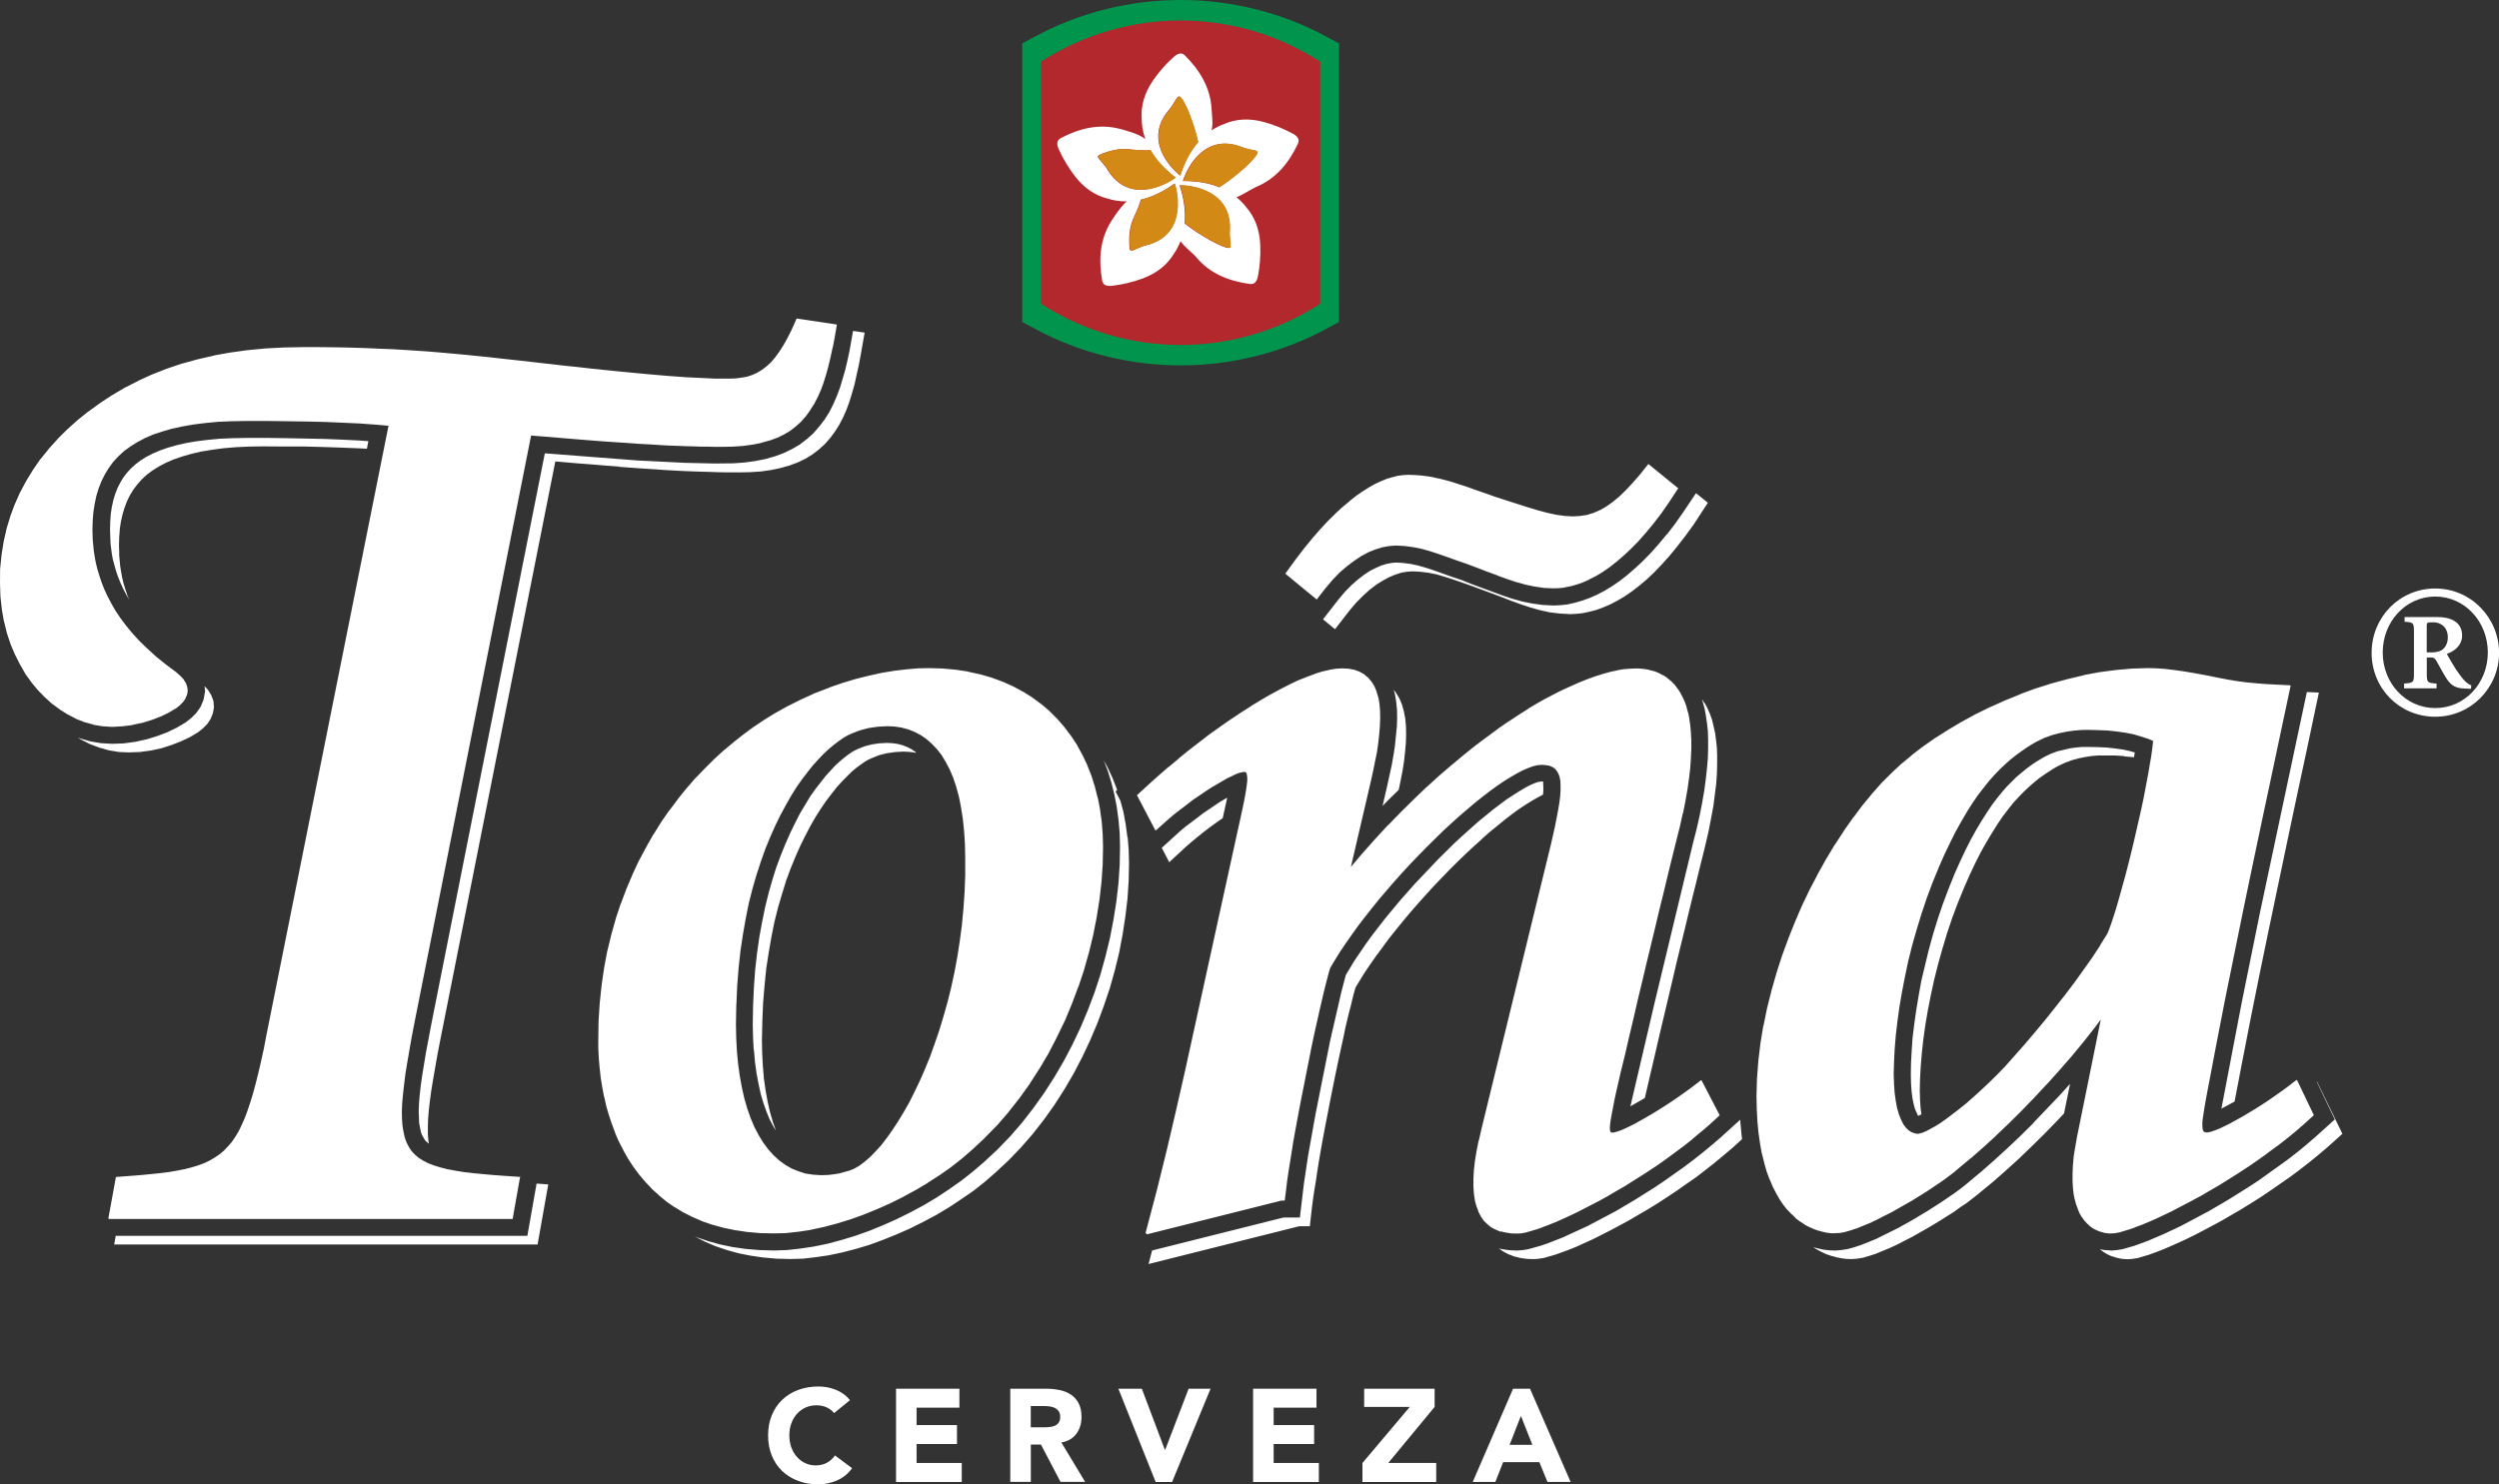 <?xml version="1.0" encoding="UTF-8"?>
<svg id="_Слой_2" data-name="Слой 2" xmlns="http://www.w3.org/2000/svg" xmlns:xlink="http://www.w3.org/1999/xlink" viewBox="0 0 360 213.89">
  <rect x="0" y="0" width="360" height="213.89" fill="#333333" stroke="none"/>
  <defs>
    <style>
      .cls-1 {
        fill: #fff;
      }

      .cls-2 {
        stroke: #00944c;
      }

      .cls-2, .cls-3 {
        fill: none;
      }

      .cls-4 {
        fill: #b2282d;
      }

      .cls-5 {
        fill: #00944c;
      }

      .cls-6 {
        clip-path: url(#clippath);
      }

      .cls-7 {
        fill: #d28915;
      }
    </style>
    <clipPath id="clippath">
      <rect class="cls-3" width="360" height="213.89"/>
    </clipPath>
  </defs>
  <g id="_Слой_1-2" data-name="Слой 1">
    <g class="cls-6">
      <path class="cls-5" d="m190.76,5.67c-6.29-3.38-13.44-5.17-20.68-5.17s-14.4,1.79-20.68,5.17l-1.64.88v39.55l1.64.88c6.29,3.38,13.44,5.17,20.68,5.17s14.39-1.79,20.68-5.17l1.64-.88V6.56l-1.64-.88Z"/>
      <path class="cls-2" d="m190.76,5.67c-6.29-3.38-13.44-5.17-20.68-5.17s-14.4,1.79-20.68,5.17l-1.64.88v39.55l1.64.88c6.29,3.38,13.44,5.17,20.68,5.17s14.39-1.79,20.68-5.17l1.64-.88V6.56l-1.64-.88Z"/>
      <path class="cls-4" d="m190.19,43.77c-12.26,7.92-27.97,7.92-40.23,0V8.89c12.26-7.92,27.97-7.92,40.23,0v34.87Z"/>
      <path class="cls-1" d="m186.2,19.24c-1.3-.7-2.66-1.26-4.1-1.65-2.13-.59-4.06-.46-5.75.28-.52.18-1.16.48-1.82.92.26-.92.05-2.26.01-3.02-.16-3.2-1.73-5.65-3.83-7.77-.56-.56-1.16-.22-1.67.24-1.09.99-2.07,2.1-2.92,3.33-1.26,1.82-1.78,3.68-1.65,5.53,0,.77.11,1.78.52,2.93-.92-.74-2.82-1.24-3.62-1.45-3.09-.81-5.89-.06-8.54,1.31-.71.37-.57,1.04-.28,1.67.61,1.35,1.37,2.61,2.28,3.8,1.35,1.76,2.96,2.82,4.75,3.26.69.22,1.62.41,2.74.4-.91.8-1.83,2.21-2.21,2.81-1.71,2.71-1.84,5.61-1.34,8.57.13.79.82.86,1.5.77,1.46-.17,2.9-.52,4.3-1.03,2.08-.76,3.57-1.98,4.53-3.56.33-.46.67-1.08.97-1.83.57.85,1.78,1.73,2.24,2.29,2.05,2.45,4.77,3.46,7.73,3.88.79.11,1.06-.52,1.19-1.2.28-1.45.38-2.93.32-4.43-.09-2.22-.79-4.02-2.01-5.42-.33-.44-.8-.95-1.41-1.45,1.03-.41,2.22-1.23,2.82-1.48,2.95-1.22,4.73-3.52,6.02-6.22.34-.72-.18-1.17-.78-1.5m-17.73-3.47c.43-.49.7-1.08,1.07-1.61.16-.23.32-.37.58-.07,1,1.16,2.18,4.93,2.47,6.41-.98,1.12-1.9,2.68-2.58,4.82-1.54-1.24-5.27-5.27-1.54-9.54m-8.95,8.62c-.33-.55-.81-1-1.21-1.51-.17-.22-.25-.42.11-.57,1.41-.61,2.84-.95,4.31-.78.44.05,2.09.22,2.99.11.73,1.28,1.88,2.64,3.62,3.96-1.21.93-6.69,4.02-9.83-1.2m5.54,10.97c-.63.15-1.2.47-1.8.7-.26.1-.47.11-.51-.28-.15-1.54-.04-3.01.56-4.36.19-.42.89-1.86,1.04-2.65,1.44-.32,3.08-1.03,4.87-2.32.54,1.63,1.6,7.52-4.16,8.91m11.79.36c-1.47-.31-4.99-2.51-6.18-3.54.15-1.5-.01-3.32-.72-5.48,1.71-.02,7.63.75,7.2,6.68-.05.64.09,1.29.12,1.93.01.28-.04.49-.42.41m4.22-13.51c-.76,1.34-4.02,3.93-5.29,4.68-.05.03-.04.07-.07.11-1.36-.57-3.1-.94-5.29-.92.5-1.65,3.02-7.07,8.52-4.86.6.24,1.25.31,1.87.47.27.07.45.18.26.52"/>
      <path class="cls-7" d="m168.51,15.76c.42-.49.7-1.08,1.07-1.61.16-.23.32-.36.58-.07,1,1.16,2.18,4.93,2.47,6.41-.98,1.12-1.9,2.68-2.58,4.82-1.54-1.24-5.27-5.27-1.54-9.54"/>
      <path class="cls-7" d="m159.57,24.38c-.33-.55-.81-1-1.21-1.51-.17-.22-.25-.42.11-.57,1.41-.61,2.84-.95,4.31-.78.44.05,2.09.22,2.99.11.73,1.28,1.88,2.64,3.62,3.96-1.21.93-6.69,4.02-9.83-1.2"/>
      <path class="cls-7" d="m165.1,35.35c-.63.15-1.2.47-1.8.7-.26.1-.47.11-.51-.28-.15-1.54-.04-3.01.56-4.36.19-.42.89-1.86,1.04-2.65,1.44-.32,3.08-1.03,4.87-2.32.54,1.63,1.6,7.52-4.16,8.91"/>
      <path class="cls-7" d="m176.89,35.71c-1.47-.31-4.99-2.51-6.18-3.54.15-1.5-.01-3.32-.72-5.48,1.71-.02,7.63.75,7.2,6.68-.05.65.09,1.29.12,1.93.01.28-.04.49-.42.41"/>
      <path class="cls-7" d="m181.11,22.2c-.76,1.34-4.02,3.93-5.29,4.68-.05.03-.04.07-.07.11-1.36-.57-3.1-.94-5.29-.92.5-1.64,3.02-7.07,8.52-4.86.6.24,1.25.31,1.87.47.27.07.45.18.26.52"/>
      <path class="cls-1" d="m108.61,151.28l.15,1.73.22,1.63.29,1.53.32,1.48.39,1.31.45,1.26.45,1.1.54,1.01.36.6-.46-1.31-.4-1.39-.34-1.5-.29-1.59-.24-1.69-.15-1.78-.1-1.84-.04-1.92.06-2.74.11-2.66.21-2.52.25-2.47.36-2.32.39-2.26.44-2.17.51-2.03.58-1.96.57-1.85.65-1.77.68-1.66.7-1.58.73-1.48.73-1.4.74-1.29.76-1.2.75-1.1.78-1.02.75-.96.74-.82.75-.76.68-.68.68-.57.64-.47.57-.4.53-.31.49-.22,1.07-.43,1.08-.27,1.19-.17,1.26-.07.91.05.87.12.07.02-.13-.11-.58-.41-.62-.32-.66-.26-.7-.19-.79-.11-.78-.04-1.14.06-1.06.16-.97.25-1.01.39-.42.2-.43.24-.54.37-.6.46-.64.54-.66.6-1.4,1.53-1.48,1.9-.74,1.05-1.45,2.42-.69,1.35-.72,1.48-.68,1.54-.66,1.62-.64,1.71-.57,1.81-.55,1.93-.5,2.02-.43,2.12-.41,2.21-.33,2.32-.27,2.4-.18,2.5-.12,2.62-.05,2.72.04,1.9.1,1.8ZM17.25,76.27l.17-1.11.24-1.07.29-.95.36-.95.43-.87.49-.79.58-.76.64-.72.71-.65.81-.61.92-.57,1-.53,1.11-.48,1.21-.42,1.32-.38,1.43-.34,1.54-.25,1.68-.23,1.79-.15,1.89-.09,2.03-.03,2.99.02h2.91s2.73.07,2.73.07l2.65.09,2.53.1,1.15.06.22-1.09-1.39-.1-2.41-.12-2.52-.1-5.38-.11-2.86-.04h-2.98l-2.01.04-1.88.08-1.7.16-1.66.21-1.47.25-1.39.32-1.27.36-1.16.41-1.02.44-.91.47-.83.52-.73.56-.65.59-.58.64-.51.67-.44.73-.39.77-.33.84-.27.9-.22.99-.15.98-.08,1.14-.03,1.19.07,1.96.19,1.5.14.76.45,1.65.29.85.35.88.41.89.49.94.36.61-.25-.6-.31-.94-.27-.88-.19-.85-.15-.82-.12-.77-.07-.78-.07-.73v-.66s-.03-.67-.03-.67l.03-1.25.09-1.17Zm71.96-9l1.78.13,1.71.12,1.6.1,1.51.11,1.44.08,1.36.07,1.28.05,1.2.04,1.15.03,1.11.04,1.04.02h1.02s.98.01.98.01l1.65-.03,1.55-.1,1.49-.21,1.33-.28,1.29-.36,1.21-.45,1.09-.52,1.03-.63.94-.72.86-.78.78-.89.68-.92.61-.97.56-1.07.49-1.12.43-1.17.37-1.23.36-1.25.29-1.34.31-1.38.27-1.44.58-3.28-1.67-.25-.5,2.82-.3,1.41-.32,1.37-.75,2.55-.46,1.22-.51,1.18-.61,1.2-.67,1.05-.72.94-.89,1.03-.89.79-1.09.84-1.07.62-1.24.6-1.23.45-1.37.39-1.43.29-1.54.21-1.62.12-2.7.03-4.36-.1-6.8-.34-13.33-1.03-16.39,82.44-.73,3.87-.55,3.35-.21,1.48-.15,1.35-.1,1.22-.04,1.08.06,1.73.26,1.3.16.43.4.69.23.25.32.27.03.02-.07-.48-.07-.87v-1.05l.03-1.13.1-1.24.16-1.39.2-1.48.27-1.64.3-1.73.33-1.89.39-2.01,16.58-83.4.82.07,2.27.2,2.16.16,2.01.17,1.92.14Zm-13.23,110.81H16.67l-.22,1.25h60.99l1.54-8.66-1.68-.12-1.33,7.53Zm-1-8.44l-.03-.05-2.19-.15-1.68-.12-1.54-.14-1.45-.14-1.34-.16-1.21-.2-1.13-.21-1.01-.26-.9-.28-.82-.32-.73-.37-.65-.41-.53-.46-.48-.5-.38-.58-.34-.66-.26-.72-.18-.82-.15-.9-.07-.98-.02-1.07.05-1.19.12-1.31.16-1.41.19-1.53.27-1.65.31-1.79.33-1.88.39-2.02,16.8-84.6,2.04.16,2.28.19,2.14.18,2.01.16,1.92.15,1.79.12,1.7.11,1.59.12h.02l1.51.08,1.42.09,1.34.08,1.26.04,1.2.05,1.14.03,1.08.04h1.05s1,.03,1,.03h.97l1.58-.03h.01l1.47-.1h.02l1.35-.19h.04l1.24-.25v-.02s1.16-.32,1.16-.32h.04l1.06-.39h.03s.95-.47.95-.47l.04-.02.88-.52.04-.04.79-.61.02-.02.73-.66.03-.04.66-.75.02-.03.59-.81v-.03s.56-.87.56-.87l.02-.03.49-.95.02-.02.44-1.01.02-.03.39-1.07v-.02l.36-1.15.33-1.2v-.02l.31-1.29v-.02l.29-1.34h.02l.27-1.41h0s.32-1.9.32-1.9h-.01l-5.79-.86-.72,1.62-.6,1.19-.59,1.06-.59.91-.6.83-.6.7-.67.61-.65.49-.66.4-.73.33-.73.24-.81.14-.85.11-.9.03h-2.01s-1.03-.05-1.03-.05l-1.06-.05-1.09-.05-1.14-.06-1.21-.09-1.26-.09-1.32-.11-1.39-.12-1.48-.14-1.58-.15-1.66-.16-1.75-.18h-.02l-1.84-.19-2.01-.23h-.01l-2.11-.22-2.37-.27-2.25-.26-2.13-.24-2.04-.22-1.93-.22h-.02l-1.87-.19-1.8-.18-1.75-.16-1.69-.15-1.67-.14-1.66-.11h-.02l-1.65-.11-1.66-.1-1.67-.06-1.71-.08-1.77-.06-1.81-.05h-.02l-1.89-.03-1.96-.02h-2.06l-2.77.05h-.01l-2.65.14h-.02l-2.58.25h-.01l-2.46.34h-.02l-2.38.43v.02s-2.32.53-2.32.53h-.01l-2.21.61h-.04l-2.12.72h-.02s-2.05.81-2.05.81h-.02l-1.98.9-.02.02-1.92.98h-.02l-1.83,1.08h-.02s-1.78,1.17-1.78,1.17l-.02.02-1.71,1.24h-.02l-1.53,1.23-.02.02-1.44,1.29-.02.02-1.35,1.34v.02s-1.28,1.41-1.28,1.41v.02s-1.18,1.45-1.18,1.45h-.02s-1.07,1.55-1.07,1.55h0s-.97,1.59-.97,1.59l-.02.03-.87,1.63-.02.02-.74,1.68-.02.03-.65,1.75v.02l-.54,1.78v.04l-.42,1.84v.03s-.3,1.89-.3,1.89v.04l-.2,1.94v.03L0,84.04v.04l.06,1.83v.03l.2,1.79H.25s.3,1.73.3,1.73l.02.04.4,1.63v.04l.53,1.58v.02s.62,1.47.62,1.47l.02.04.71,1.41h0s.77,1.35.77,1.35v.03s.89,1.22.89,1.22v.02s.94,1.13.94,1.13l.03.03,1.01,1.04h.02s1.03.95,1.03.95h.04s1.11.83,1.11.83h.01s1.13.71,1.13.71h.04s1.17.62,1.17.62l.04.02,1.2.46h.05s1.22.34,1.22.34l.04.02,1.24.2h.05l1.24.08h.04l1.44-.08h.04l1.43-.18.03-.03,1.38-.29h.03l1.32-.41h.02s1.26-.49,1.26-.49h.03l1.15-.56.03-.02,1.07-.63.53-.42.03-.04.41-.42.05-.05.3-.44.03-.09.19-.45.04-.1.07-.45v-.13l-.06-.46-.02-.09-.17-.47-.06-.09-.28-.45-.04-.06-.42-.45-.05-.04-.54-.48-1.51-1.13-1.38-1.11-1.26-1.15-1.14-1.1-1.02-1.11-.9-1.09-.82-1.09-.73-1.09-.61-1.06-.54-1.04-.47-1.01-.39-1-.32-.97-.29-.95-.22-.91-.16-.88-.13-.85-.08-.8-.07-.77-.02-.74-.02-.68.04-1.31.1-1.26.19-1.21.24-1.13.33-1.08.41-1.03.48-.96.56-.92.63-.87.73-.79.82-.76.92-.67,1-.63,1.09-.58,1.2-.52,1.29-.43,1.41-.41,1.52-.33,1.59-.28,1.76-.22,1.81-.17,1.96-.08,2.04-.04h3.03l2.89.04,2.76.04,2.65.06,2.56.11,2.45.11,2.36.17,1.83.16-17.19,85.82-.41,2.04-.36,1.89-.39,1.78-.38,1.64-.38,1.53-.38,1.41-.4,1.31-.4,1.21-.4,1.09-.45,1.01-.44.91-.49.82-.51.75-.57.65-.57.6-.63.53-.72.48-.73.43-.79.37-.87.32-.93.28-1.02.26-1.09.21-1.16.2-1.28.16-1.35.14-1.46.14-1.56.12-1.96.15-1.09,5.96.08.09h58.16l1.06-5.99Zm170.63-68.23l-.43-.64-.02-.03.1.29.3,1.06.18,1.01.16,1.06.13,1.14.04,1.26v1.3s-.04,1.4-.04,1.4l-.13,1.49-.17,1.54-.22,1.65-.31,1.78-.36,1.84-.44,1.95-.47,1.82-5.56,23.12-3.5,14.97,1.98-1.14.1-.06.22-.95.63-2.7.63-2.69.62-2.7.63-2.65.62-2.61.61-2.59.59-2.53.6-2.46.58-2.36.56-2.33.54-2.22.53-2.12.49-2.02.48-1.91.44-1.8.44-1.92.35-1.82.32-1.72.21-1.64.19-1.5.1-1.44.04-1.36v-1.26l-.04-1.2-.12-1.09-.14-1.03-.22-.97-.21-.9-.31-.86-.33-.76-.37-.71Zm-5.49-24.43l-1.15,1.39-1.16,1.31-1.17,1.19-1.13,1.05-1.11.96-1.09.85-1.11.76-1.11.67-1.08.56-1.06.46-1.06.38-1.01.29-1.11.25-.94.1-1,.05-1.6-.08-1.46-.2-1.49-.3-1.44-.4-1.45-.49-4.33-1.6-1.51-.6-1.6-.54-2.49-.89-1.15-.37-1.06-.3-1.03-.22-1.07-.14-1.02-.06-.63.05-.73.14-.74.22-.8.35-.83.41-.88.58-.9.69-.92.81-.91.92-.91,1.07-2.29,2.94,1.73,1.42,2.11-2.72.96-1.13.98-.98.96-.87.96-.73.95-.59.92-.49.9-.37.84-.27.8-.13.79-.05,1.16.06,1.15.14,1.13.23,1.11.33,1.17.37,1.23.42,1.25.44,1.63.6,1.52.56,1.47.55,1.4.55,1.42.51,1.39.46,1.37.38,1.41.31,1.45.17,1.45.08.89-.04.91-.1.95-.2.97-.25,1.01-.37,1.01-.43,1-.52,1.06-.62,1.05-.72,1.07-.82,1.1-.93,1.09-1.03,1.1-1.15,1.12-1.25,1.13-1.38,1.16-1.5,1.18-1.63,2.03-3.11-1.71-1.38-1.83,2.73-1.17,1.67-1.19,1.55Zm-50.43,9.38h.01l1.28-1.64,1.01-1.19,1.02-1.06,1.06-.9,1.05-.79,1.03-.68,1.04-.55,1.01-.4.99-.3.96-.17.94-.07,1.29.07,1.24.17,1.2.24,1.2.34,1.22.4,1.23.43,1.28.46,1.64.57,1.54.58,1.45.56h.02l1.41.52v.02l1.36.49,1.32.44h.03l1.3.36h0l1.3.27h.03s1.29.19,1.29.19h.03l1.31.06h.04l.74-.03h.04l.77-.08.04-.03.82-.16h.03l.84-.24h0l.89-.3.03-.02.89-.39v-.02s.95-.48.95-.48h.02l.95-.58.04-.02.97-.67h0s.98-.78.98-.78h.02s1.02-.88,1.02-.88l1.03-.96.02-.02,1.07-1.08.02-.02,1.06-1.21.02-.02,1.09-1.31,1.13-1.47h0s1.12-1.61,1.12-1.61h0s1.34-2.04,1.34-2.04l-4.3-3.5-1.29,1.61-1,1.14-.96,1.03-.94.91-.92.76-.92.66-.91.52-.94.41-.96.3-1,.15-1.02.06-1.17-.06-1.22-.17-1.25-.27-1.37-.36-1.4-.42-1.49-.48-1.6-.51-1.64-.53-1.43-.51-1.31-.45-1.19-.43-1.12-.37h-.02l-1.01-.34-.98-.28h-.01l-.93-.24h-.02l-.9-.19v-.02s-.9-.15-.9-.15h-.02l-.88-.11h-.03l-.91-.07h-.04l-.94-.03h-.02l-.65.04h-.03l-.68.09h-.04s-.72.19-.72.19h-.02l-.76.22h-.04s-.79.33-.79.33h-.01l-.85.39h-.02s-.86.48-.86.48l-.04.02-.91.58h-.01l-.94.64-.02.02-.98.77v.02l-1.02.85h-.01l-1.04.96-.02.03-1.09,1.07h0s-1.11,1.2-1.11,1.2l-1.13,1.3-.02.03-1.17,1.43-1.19,1.56h0s-1.47,2.02-1.47,2.02l.31.26,4.19,3.45Zm11.28,20.98l-.22,1.43-.26,1.48-.67,3.06-.65,2.83.88-.91,1.45-1.42.29-1.43.28-1.44.21-1.37.14-1.32.11-1.26.03-1.19-.02-1.14-.1-1.11-.2-1.04-.27-.98-.38-.9-.51-.84-.31-.39.17.57.19,1.1.12,1.21.02,1.17-.04,1.25-.27,2.65Zm-183.84,1.02l1.42.06,1.6-.06,1.58-.21,1.53-.33,1.43-.46,1.39-.54,1.28-.6,1.2-.72.7-.57.62-.63.46-.7.33-.81.15-.86-.07-.92-.32-.85-.48-.77-.48-.52.08.71-.22,1.23-.44,1.06-.62.88-.69.68-.82.66-1.23.73-1.43.7-1.41.53-1.51.47-1.67.37-1.69.23-1.67.06-1.59-.09-1.53-.26-1.49-.42-.35-.13.43.26,1.31.67,1.38.52,1.39.39,1.43.24Zm305.76,36.35l-2.88,15.05,1.77-.96.13-.08,1.01-5.26,1.29-6.63,1.33-6.6,1.36-6.59,1.37-6.53,1.35-6.44,1.35-6.38,1.35-6.28,1.73-8.21-1.73-.08-6.76,31.81-2.67,13.17Zm-20.27,32.79l.38.1.04.03.35.06h.03l.34.04h.37s.04,0,.04,0l.45-.02h.03l.58-.11h.05s.66-.2.66-.2l.79-.24h.02l.85-.3v-.02l.95-.35h.02l.99-.43h.03l1.08-.48,1.15-.54,1.21-.58.02-.02,1.24-.65,1.29-.67,1.35-.73h.02l1.34-.79,1.36-.78.02-.02,1.4-.87,1.39-.88,1.39-.91h.01l1.39-.96,1.38-.98v-.02l1.36-1h.02l1.34-1.04,1.3-1.06h0s1.26-1.09,1.26-1.09l1.42-1.29-2.41-5.04-.11-.03-1.23.95-.93.68-.95.67-.95.66-.96.63-.96.61-.94.56-.9.54-.89.49-.83.46-.77.38-.69.33-.64.26-.54.19-.42.11-.32.04-.22-.04-.14-.04-.08-.1-.1-.15-.05-.27-.03-.38v-.51s.07-.59.07-.59l.11-.71.13-.85.17-.97.2-1.09,1.26-6.62,1.29-6.64,1.34-6.6,1.34-6.59,1.36-6.53,1.36-6.46,1.36-6.39,1.33-6.28,1.39-6.54-.05-.09-2-.1-1.48-.08-1.42-.11-1.36-.13-1.38-.18-1.34-.22-1.4-.27-1.76-.36h-.02l-1.64-.3-1.54-.26h0l-1.45-.2-1.32-.16h-.02l-1.23-.08h0l-1.11-.03h-.03l-2.26.07h-.02l-2.28.2h-.01l-2.29.3h-.04l-2.3.43v.02l-2.31.55h-.01l-2.29.62h-.01l-2.27.72h-.03l-2.23.82-.02.03-2.19.89h-.01l-2.14.97h-.03l-2.08,1.02h0s-2.01,1.1-2.01,1.1h-.01l-1.92,1.14-.03.02-1.83,1.16h-.01l-1.72,1.2-.03.02-1.62,1.24v.02l-1.49,1.24h-.02l-1.37,1.28-1.42,1.42h-.01s-1.4,1.58-1.4,1.58h0s-1.38,1.68-1.38,1.68h-.01s-1.35,1.81-1.35,1.81h-.02l-1.32,1.88v.02l-1.3,1.99h-.02s-1.26,2.1-1.26,2.1l-1.2,2.15v.02l-1.17,2.23h0s-1.11,2.32-1.11,2.32l-1.01,2.35h0s-.97,2.43-.97,2.43v.02s-.9,2.44-.9,2.44h0s-.79,2.48-.79,2.48l-.72,2.51v.02l-.63,2.51h0s-.52,2.55-.52,2.55l-.03.02-.41,2.53v.02l-.3,2.5v.02l-.19,2.51v.02l-.07,2.47v.02l.04,1.85v.02l.09,1.75v.02l.16,1.64h0s.22,1.54.22,1.54v.02l.25,1.4.02.04.33,1.31v.03l.34,1.19v.02l.42,1.12h.01s.45,1.06.45,1.06v.03s.49.93.49.93v.02l.5.86.02.04.52.77h0s.57.72.57.72h.03s.58.62.58.62h.02s.58.55.58.55v.05s.64.47.64.47l.03.02.62.4v.02s.63.34.63.34h.03s.62.28.62.28l.04.02.62.22h.03l.61.17h.01s.6.14.6.14h.04l.57.07h.6s.05,0,.05,0l.61-.04h.04l.68-.12.05-.02.78-.22.83-.28h.03s.89-.36.89-.36l.95-.39h.02l.98-.47h.02s1-.52,1-.52l1.03-.52h.02l1.03-.58,1.05-.6,1.03-.58.02-.02,1-.62.98-.61.95-.63.88-.6h.02l.84-.59h0s.76-.57.76-.57h.01l.71-.55v-.02l.59-.49,1.69-1.41h.02l1.77-1.55,1.8-1.64v-.02s1.83-1.74,1.83-1.74l1.84-1.82,1.83-1.89h0s1.82-1.96,1.82-1.96h.02l1.78-1.98,1.77-2.03.02-.02,1.68-2.03,1.63-2.07h0s.92-1.24.92-1.24l-3.44,16.98-.25,1.44-.22,1.33v.04l-.11,1.24h0s-.05,1.16-.05,1.16v1.08l.05.95v.03l.1.86v.03l.16.81h.02s.18.72.18.72l.02.03.24.62v.05l.24.57.02.04.29.49.04.03.32.46.02.02.35.38.03.04.36.32v.02s.36.27.36.27l.05.04.38.21.04.02.38.17.03.02.39.14h.03Zm-.06-41.28l-1.15,1.75-1.26,1.78-1.29,1.8-1.38,1.82-1.42,1.8-1.44,1.81-1.45,1.74-1.44,1.7-1.45,1.64-1.41,1.59-1.17,1.21-1.18,1.16-1.12,1.05-1.1,1-1.04.92-1.02.81-.98.76-.89.67-.82.58-.75.47-.71.39-.59.32-.53.22-.4.11-.27.07-.46-.08-.46-.16-.4-.25-.4-.38-.39-.52-.32-.64-.31-.77-.27-.91-.19-1.03-.16-1.15-.09-1.29-.05-1.43.05-1.73.09-1.85.16-1.96.23-2.01.29-2.09.37-2.18.43-2.2.47-2.24.56-2.26.65-2.27.7-2.3.76-2.26.83-2.23.91-2.22.81-1.85.83-1.73.8-1.6.83-1.48.79-1.36.81-1.27.79-1.15.82-1.05.77-.97.8-.9.78-.8.77-.73.76-.67.79-.62.74-.54.73-.51.73-.46.73-.42,1.1-.53,1.12-.41,1.12-.3,1.09-.22,1.05-.14.96-.08.92-.02,1.53.04,1.4.06,1.32.14,1.23.18,1.13.22,1.09.32,1.02.33.71.3-.05.49-.11.91-.14.98-.19,1.07-.19,1.15-.23,1.22-.24,1.26-.25,1.32-.29,1.36-.31,1.37-.32,1.39-.32,1.4-.32,1.38-.34,1.38-.34,1.34-.34,1.32-.35,1.26-.33,1.19h0s-.32,1.15-.32,1.15l-.31,1.06-.3.97-.29.89-.26.76-.24.65-.2.49-1.05,1.68Zm-9.65,25.63l-1.89,1.87-1.86,1.76-1.85,1.69-1.81,1.59-2.36,1.97-.76.6-.82.6-1.83,1.25-2.01,1.29-2.13,1.28-2.14,1.2-3.23,1.6-2.04.82-.95.32-1.04.29-.88.14-.93.08-.81-.03-.88-.1-.75-.16-.71-.19.39.26.74.4.74.35.73.24.75.2.73.15.71.09.74.02.77-.06.87-.14.88-.26.93-.3.96-.4,1-.41,1.05-.48,1.02-.53,1.07-.54,1.07-.6,1.07-.61,1.07-.63,1.02-.62,1-.63.98-.62.9-.66.88-.58.79-.61.73-.57.62-.51,1.75-1.44,1.78-1.57,1.83-1.66,1.84-1.77,1.86-1.83,1.85-1.9.99-1.06.87-4.26-1.6,1.76-3.72,3.89Zm-191.7,14.15l1.45.5h.04l1.56.43h.02l1.63.34h.03s1.73.26,1.73.26h.03l1.81.16h.02l1.91.04h.03l1.69-.04h.03l1.75-.19h.01l1.82-.27.02-.02,1.83-.39h.02l1.87-.5h.01l1.9-.58h.01l1.9-.68h0s1.89-.77,1.89-.77h.02l1.88-.84h.02l1.85-.92h0s1.83-1,1.83-1h.02l1.77-1.05v-.02s1.73-1.11,1.73-1.11h.01l1.63-1.15.02-.02,1.56-1.22.02-.02,1.48-1.28,1.81-1.69v-.02s1.77-1.8,1.77-1.8h.01s1.65-1.91,1.65-1.91v-.02s1.58-2,1.58-2h0s1.49-2.08,1.49-2.08v-.02s1.39-2.16,1.39-2.16l.02-.02,1.31-2.22v-.02l1.19-2.29v-.02s1.14-2.34,1.14-2.34h0s1-2.41,1-2.41h0s.92-2.46.92-2.46h.02l.82-2.46v-.03l.7-2.48.61-2.51v-.02s.5-2.53.5-2.53v-.02l.4-2.52h0s.29-2.54.29-2.54v-.02l.17-2.49v-.04l.05-2.5h0s-.05-1.81-.05-1.81h0s-.14-1.79-.14-1.79v-.02l-.24-1.71v-.04l-.32-1.67h-.02s-.41-1.62-.41-1.62v-.02l-.49-1.55-.02-.05-.59-1.48v-.02l-.68-1.44-.02-.03-.75-1.37v-.03s-.86-1.3-.86-1.3l-.02-.02-.93-1.24-.02-.03-1-1.15-.02-.02-1.11-1.11v-.02s-1.18-1-1.18-1l-.04-.02-1.26-.93-.02-.02-1.33-.84h-.03s-1.41-.77-1.41-.77h-.02s-1.5-.68-1.5-.68h-.03s-1.56-.58-1.56-.58h-.01l-1.63-.47h-.03l-1.72-.38-.02-.02-1.79-.27h-.03l-1.87-.17h-.02l-1.91-.05h-.04l-1.51.03h-.01l-1.6.14h-.02l-1.69.2h-.02l-1.77.29h-.02s-1.82.4-1.82.4h-.02l-1.88.47h-.02l-1.92.58h-.02l-1.96.68v.02s-1.99.76-1.99.76h-.02l-1.96.9h-.02s-1.97.99-1.97.99h-.02l-1.95,1.09-1.46.9-1.44.97h-.02s-1.42,1.05-1.42,1.05h-.01l-1.43,1.13h0s-1.41,1.18-1.41,1.18h-.02l-1.37,1.25-.02.02-1.35,1.34-1.35,1.4h-.02s-1.29,1.49-1.29,1.49h-.01s-1.26,1.56-1.26,1.56v.02l-1.21,1.61h-.02l-1.18,1.69v.02l-1.11,1.77h-.02s-1.05,1.85-1.05,1.85v.02l-1.02,1.9h-.01s-.93,2-.93,2v.02l-.87,2.04h0s-.8,2.14-.8,2.14h-.02l-.73,2.19v.04l-.64,2.27-.56,2.32-.02.04-.45,2.41h0s-.36,2.5-.36,2.5l-.27,2.54h0s-.17,2.63-.17,2.63v.03l-.04,2.69v1.34s.01.01.01.01l.07,1.35h0s.12,1.36.12,1.36h0s.15,1.37.15,1.37v.02l.22,1.34.25,1.34h.02s.3,1.34.3,1.34v.03l.38,1.31.43,1.29h.01s.48,1.3.48,1.3v.04l.54,1.24.02.02.62,1.2v.02l.65,1.16.02.02.73,1.13.02.02.79,1.08.02.02.87,1.04.02.02.94.99v.03s1.03.92,1.03.92v.02s1.08.89,1.08.89l.02.02,1.15.8h.04s1.23.76,1.23.76h.01l1.31.66.04.02,1.39.6.02.02Zm4.87-31.21l.12-2.7.2-2.58.27-2.48.36-2.4.4-2.27.44-2.21.53-2.08.58-2,.62-1.9.64-1.81.7-1.71.72-1.62.74-1.52.77-1.43.77-1.36.77-1.24.79-1.13.82-1.07.77-.97.81-.9.76-.79.75-.7.73-.61.7-.53.66-.46.61-.35.58-.27,1.19-.46,1.25-.33,1.31-.19,1.37-.08,1.06.05,1,.15.97.26.91.36.88.46.82.56.76.67.74.77.68.86.6,1,.58,1.09.51,1.21.44,1.32.39,1.44.3,1.53.26,1.65.18,1.76.12,1.87.04,1.98v2.48l-.09,2.43-.17,2.41-.22,2.36-.31,2.32-.35,2.27-.42,2.24-.47,2.18-.53,2.12-.58,2.05-.61,2.01-.66,1.92-.66,1.84-.73,1.8-.74,1.68-.77,1.61-.77,1.54-.82,1.43-.81,1.33-.81,1.23-.81,1.14-.8,1.04-.82.89-.78.8-.77.66-.74.56-.73.42-.68.28-.72.2-.75.21-.8.13-.86.1-.97.03-1.14-.07-1.1-.16-1.01-.33-.99-.39-.93-.54-.88-.64-.82-.75-.77-.86-.72-.97-.66-1.08-.61-1.17-.54-1.28-.48-1.37-.43-1.48-.35-1.57-.3-1.65-.24-1.74-.17-1.82-.1-1.91-.04-1.97.05-2.79Zm199.92-35.8l1.24.11.18.03.11-.71-.73-.2-1.01-.22-1.09-.15-1.17-.13-1.31-.06-1.46-.03h-.81s-.83.08-.83.08l-.87.11-1.89.45-.89.33-.96.46-1.23.74-.68.46-.67.5-1.38,1.14-1.41,1.4-.7.8-.73.9-.75.99-.72,1.07-.77,1.21-.77,1.29-.79,1.42-.77,1.52-.78,1.66-.8,1.79-.87,2.17-.81,2.15-.74,2.18-.68,2.22-.61,2.22-1.05,4.37-.39,2.14-.35,2.1-.29,2.04-.24,1.95-.13,1.85-.1,1.8-.03,1.64.03,1.32.08,1.15.13,1.02.18.85.17.65.41.92.08.1.11-.05.34-.17-.12-.88-.08-1.2-.04-1.37.04-1.66.1-1.83.16-1.9.22-2.01.29-2.06.36-2.12.43-2.17.48-2.21.56-2.22.63-2.26.67-2.23.75-2.23.83-2.2.89-2.17.8-1.82.8-1.69.79-1.56.81-1.44.8-1.32.78-1.25.74-1.1.78-1.02.74-.94.76-.83.74-.76.73-.69.73-.64.72-.6.71-.5.7-.47.7-.45.64-.37,1-.47,1.01-.38,1.01-.28,1-.2.97-.14.92-.07h2.32l1.34.09Zm49.04-10.92c-.32-.32-.68-.81-1.2-1.55-.47-.73-1.1-1.82-1.36-2.3,1.25-.41,2.21-1.36,2.21-2.62,0-2.18-1.95-2.69-3.6-2.69h-4.69v.68c1.28.09,1.35.14,1.35,1.46v6.01c0,1.29-.07,1.33-1.42,1.44v.69h4.68v-.69c-1.33-.1-1.41-.15-1.41-1.44v-2.32h.67c.33,0,.49.12.73.52.2.31.95,1.77,1.45,2.53.68,1.05,1.39,1.4,2.7,1.43l.82.04.04-.51-.12-.04c-.2-.07-.53-.31-.85-.63m-3.33-4.37c-.24.11-.69.29-1.2.29h-.92v-3.69c0-.53-.01-.63.63-.64h.38c.79,0,2.03.51,2.03,2.2,0,.39-.11,1.32-.92,1.84m-.89-8.91c-5.13,0-9.17,4.12-9.17,9.27s4.04,9.21,9.17,9.21,9.19-4.17,9.19-9.21-4.04-9.27-9.19-9.27m0,17.23c-4.24,0-7.57-3.56-7.57-8.01s3.32-8.06,7.57-8.06,7.57,3.62,7.57,8.06-3.32,8.01-7.57,8.01m-17.07,53.84l2.6,5.44-2.82,2.54-1.3,1.12-1.33,1.09-1.41,1.09-4.23,3.03-1.45.94-2.86,1.79-2.79,1.63-3.99,2.12-2.46,1.16-2.22.95-1.94.72-1.78.51-.78.13-.8.07-1.17-.09-.54-.1h.01s.51.38.51.38l.55.33.52.25.53.17.51.14.49.1.46.05.5.02.66-.05.74-.12.77-.23.85-.25.91-.33.97-.37,1.08-.46,1.1-.49,1.19-.54,1.25-.61,1.25-.65,1.34-.71,1.35-.73,1.36-.79,1.41-.82,1.4-.86,1.44-.91,1.41-.95,1.41-.98,1.4-.97,1.4-1.04,1.36-1.06,1.32-1.07,1.3-1.1,2.21-1.98-3.65-7.53-.03.02Zm-83.09,5.51l-2.71,2.46-1.29,1.11-1.32,1.09-1.38,1.09-1.38,1.04-2.83,2-1.41.95-2.85,1.79-2.76,1.63-4.01,2.12-3.61,1.66-2.15.84-.97.33-1.8.51-.81.13-.82.07-1.13-.05-1.05-.15-.44-.11.5.38.81.44.86.33.92.23.92.13.98.04.68-.05.78-.12.81-.23.86-.25.93-.33,1.01-.37,1.09-.44,1.11-.51,1.2-.54,1.22-.61,1.28-.65,1.33-.71,1.35-.73,1.35-.79,1.41-.82,1.4-.86,1.4-.91,1.43-.95,1.39-.98,1.4-.97,1.37-1.06,1.32-1.04,1.31-1.09,1.28-1.08,1.32-1.21-.08-.58-.19-2.19Zm-37.2-40.48l1.12-.99,1.13-.92,1.07-.87,1.03-.8,1-.73.99-.65.92-.57.85-.49.72-.38v-.03s.05-.69.05-.69l-.04-1.16-.21-.02-.55.09-.51.18-.64.28-.69.37-.8.47-1.84,1.18-1.99,1.5-2.15,1.76-2.23,1.99-1.15,1.06-2.29,2.26-3.41,3.59-2.19,2.48-2.09,2.51-1.94,2.51-.89,1.23-1.63,2.4-1.21,2.01-.06.19-.58,2.21-1.64,7.13-2.09,10.5-1.07,5.98-.61,4.06-.58,4.9h-2.36l-18.93,4.75-.51,1.95,21.69-5.44h1.54l.31-2.74.16-1.22.19-1.28.23-1.38.21-1.44.23-1.43.26-1.52.27-1.49.29-1.57.3-1.53.3-1.56.3-1.55.31-1.51.3-1.5.31-1.49.3-1.41.3-1.37.29-1.31.25-1.24.27-1.15.26-1.07.26-.98.22-.92.18-.75.18-.62.08-.32.58-.97.72-1.17.82-1.21.87-1.25.93-1.25.93-1.27,1-1.25,1.04-1.28,1.07-1.28,1.1-1.26,1.12-1.25,1.13-1.24,1.16-1.21,1.15-1.19,1.17-1.16,1.16-1.12,1.14-1.06,1.16-1.04Zm-51.05-.27l-.24-1.83-.32-1.75-.45-1.68-.69-1.32.22-.2-.05-.18-.62-1.59-.72-1.54-.55-.99.55,1.39.54,1.75.45,1.77.35,1.82.26,1.92.16,1.86.05,1.96-.05,2.63-.17,2.61-.31,2.67-.42,2.64-.51,2.64-.64,2.63-.72,2.59-.85,2.58-.96,2.54-1.05,2.5-1.17,2.46-1.25,2.38-1.37,2.34-1.45,2.26-1.57,2.19-1.62,2.09-1.76,2.03-1.84,1.9-1.92,1.78-1.59,1.36-1.65,1.3-1.75,1.23-1.8,1.19-1.86,1.11-1.95,1.04-1.93.96-1.98.88-1.97.81-2.04.72-2.01.61-1.98.53-2,.41-1.95.29-1.91.21-1.89.06-2.06-.06-1.97-.16-1.92-.28-1.79-.37-1.74-.49-1.64-.56-.27-.12.1.06,1.42.73,1.51.64,1.59.54,1.66.46,1.74.35,1.84.27,1.92.17,2.01.05,1.79-.05,1.85-.21,1.91-.28,1.93-.41,1.94-.5,1.97-.59,1.96-.72,1.96-.79,1.95-.86,1.92-.96,1.88-1,1.83-1.1,1.75-1.16,1.73-1.19,1.62-1.28,1.54-1.34,1.88-1.75,1.79-1.86,1.72-1.97,1.62-2.07,1.52-2.14,1.43-2.23,1.34-2.3,1.23-2.36,1.13-2.4,1.05-2.48.93-2.5.85-2.52.72-2.56.63-2.58.49-2.58.4-2.6.31-2.59.17-2.59.05-2.56-.05-1.88-.15-1.86Zm53.76,56.8l.7.17h.04s.77.13.77.13h.04l.79.02h.05l.49-.02h.04l.62-.11h.03s.69-.2.69-.2h.02l.79-.24h.02l.88-.3v-.02l.95-.35h0l1.05-.43h.02l1.08-.48,1.16-.54,1.2-.58.03-.02,1.26-.65,1.29-.67h.02l1.32-.73,1.34-.79,1.36-.78.02-.02,1.37-.87,1.4-.88,1.37-.91h.02l1.37-.96h0s1.36-1,1.36-1l1.34-1h.02l1.31-1.04v-.02l1.26-1.06h.02l1.24-1.07,1.42-1.3-2.61-5.02-.09-.03-1.24.95-.93.68-.95.67-.95.66-.96.63-.96.61-.9.56-.93.54-.86.49-.82.46-.76.38-.69.33-.62.27-.51.17-.41.11-.27.04-.15-.02-.08-.04-.04-.07-.06-.15-.04-.27.02-.4.05-.53.1-.61.14-.77.17-.86.19-1.01.24-1.11.62-2.72.66-2.68h0s.62-2.7.62-2.7l.64-2.67v-.02l.61-2.65.63-2.61.61-2.58.61-2.51v-.02l.59-2.43.57-2.41.57-2.3.54-2.24.51-2.12.5-2.01.47-1.89.45-1.79.42-1.9h.03l.35-1.79v-.02l.29-1.66h0s.22-1.58.22-1.58l.17-1.46h0s.09-1.39.09-1.39v-.02l.06-1.28v-1.22l-.06-1.11v-.02l-.09-1.01v-.02l-.14-.94v-.05l-.16-.85h-.02s-.22-.81-.22-.81v-.05l-.25-.7-.02-.04-.29-.64-.02-.02-.3-.59-.02-.04-.34-.53h-.03s-.34-.49-.34-.49l-.02-.03-.38-.41-.03-.04-.42-.35-.02-.02-.4-.33-.03-.02-.41-.27h-.04s-.43-.23-.43-.23l-.03-.02-.43-.19-.03-.02-.43-.16h-.04l-.43-.11-.43-.11h-.03s-.42-.08-.42-.08h-.04l-.43-.04-.38-.03h-.44l-.81.03h-.02l-.85.07h-.04l-.88.15-.02.02-.95.2h-.01l-1.01.28h0l-1.06.33h-.02l-1.14.41h-.01s-1.21.49-1.21.49h-.02l-1.28.57-1.4.64-1.07.54-1.13.6h-.02l-1.22.69-1.32.78v.03s-1.39.88-1.39.88l-1.46.97h-.02l-1.53,1.05v.02l-1.57,1.16h-.01l-1.64,1.23-1.68,1.35-1.73,1.45h-.01l-1.77,1.52-1.8,1.64h-.02s-1.82,1.75-1.82,1.75l-1.85,1.83-1.88,1.93h-.03s-1.87,2.03-1.87,2.03l-1.89,2.13-1.54,1.82,2.82-12.1.34-1.52.3-1.45v-.03s.29-1.4.29-1.4l.19-1.34h0s.14-1.27.14-1.27v-.02l.1-1.17v-.02l.04-1.11v-.02l-.02-1.03v-.04l-.08-.95v-.03l-.15-.88-.02-.04-.24-.8v-.04s-.3-.72-.3-.72l-.03-.06-.38-.62-.03-.03-.44-.53-.05-.05-.53-.44-.04-.05-.61-.34-.06-.04-.7-.25-.06-.02-.78-.15h-.07l-.87-.05h-.03l-.84.05h-.04l-.92.15-.04.02-1,.23h-.02l-1.06.33v.02s-1.16.43-1.16.43h0l-1.21.48h-.01l-1.26.6-.03.02-1.29.66-1.35.73h-.02l-1.37.8-1.44.87v.02s-1.45.92-1.45.92l-1.47.98h-.02l-1.47,1.03-1.52,1.08h-.01s-1.49,1.15-1.49,1.15l-1.49,1.15-1.5,1.21v.03l-1.49,1.24h-.03l-1.45,1.26-1.45,1.3-1.65,1.52.15.28,2.48,4.74.13.02,1.08-.97.8-.71.83-.7.88-.67.89-.68.86-.67.88-.59.87-.59.84-.55.82-.48.78-.46.71-.41.66-.31.59-.29.52-.19.42-.09.27-.05.15.04.1.04.07.11.06.24.05.35v.51l-.07.62-.11.77-.15.86-.19,1-.24,1.12-.27,1.25-.31,1.4-6.33,28.89-1.27,5.79-1.31,5.77-1.34,5.73-1.43,5.78-1.63,6.18.21.19,19.37-4.86h.47l.19-1.52.15-1.26.19-1.31.22-1.38.23-1.42.23-1.48.27-1.51.28-1.52.29-1.55.29-1.53.31-1.55.31-1.57.3-1.52.3-1.51.29-1.46.3-1.43.3-1.38.3-1.31.28-1.27.27-1.16.25-1.07.24-.99.23-.9.2-.77.18-.66.14-.47.68-1.15.75-1.21.83-1.23.87-1.24.92-1.29.98-1.27,1.03-1.3,1.03-1.28,1.09-1.27,1.1-1.28,1.14-1.27,1.16-1.25,1.15-1.2,1.17-1.2,1.19-1.17,1.17-1.15,1.17-1.08,1.16-1.05,1.16-.99,1.11-.94,1.1-.88,1.08-.83,1.03-.75,1-.68.95-.58.91-.53.84-.44.8-.34.71-.26.64-.14.54-.04.64.04.53.1.43.19.35.24.25.32.23.39.17.48.11.58.02.68v.75l-.06.84-.12.91-.17,1-.2,1.07-.23,1.18-.27,1.21-.29,1.29-10.06,41.23-.37,1.64h-.03l-.3,1.51v.02l-.23,1.39v.02l-.15,1.3v.03l-.07,1.21v1.15l.07,1.01v.03l.14.92v.04s.22.82.22.82l.02.03.27.73v.06s.35.65.35.65l.02.05.38.55.05.06.48.46.03.03.51.42.07.03.59.32h.04s.62.28.62.28l.06.02Zm-45.27-55.46l.78-.68.82-.68.82-.66.87-.67.85-.62.86-.6.24-.16.65-2.96-1.06.62-2.44,1.65-.8.62-1.74,1.31-.76.64-2.63,2.39,1.08,2.07,2.45-2.27Z"/>
      <path class="cls-1" d="m120.14,203.6c-.29-.35-.65-.63-1.07-.81-.42-.19-.91-.29-1.47-.29s-1.07.11-1.55.32c-.47.22-.89.52-1.23.9-.35.39-.62.84-.82,1.38-.2.53-.29,1.11-.29,1.73s.1,1.21.29,1.74c.2.53.46.98.81,1.37.34.39.74.69,1.21.9.46.22.96.32,1.49.32.61,0,1.14-.13,1.61-.38.47-.25.85-.61,1.16-1.06l2.47,1.84c-.57.8-1.29,1.38-2.16,1.76-.87.38-1.77.57-2.69.57-1.05,0-2.02-.16-2.9-.49-.89-.33-1.65-.8-2.3-1.41-.65-.61-1.15-1.36-1.51-2.23-.36-.87-.54-1.85-.54-2.92s.18-2.05.54-2.92c.36-.87.86-1.62,1.51-2.23.64-.61,1.41-1.09,2.3-1.41.89-.33,1.85-.49,2.9-.49.38,0,.78.03,1.19.1.41.07.82.18,1.21.33.4.15.78.35,1.15.61.37.25.69.56.99.93l-2.28,1.86Z"/>
      <polygon class="cls-1" points="129.08 200.11 138.21 200.11 138.21 202.84 132.04 202.84 132.04 205.35 137.86 205.35 137.86 208.08 132.04 208.08 132.04 210.81 138.55 210.81 138.55 213.55 129.08 213.55 129.08 200.11"/>
      <path class="cls-1" d="m145.53,200.11h5.2c.68,0,1.33.07,1.95.2.61.13,1.15.35,1.61.66.46.31.83.73,1.1,1.25.27.52.41,1.18.41,1.96,0,.95-.25,1.75-.74,2.42-.49.67-1.21,1.09-2.16,1.26l3.42,5.67h-3.55l-2.81-5.37h-1.46v5.37h-2.96v-13.44Zm2.96,5.56h1.75c.27,0,.55,0,.84-.03.3-.02.57-.07.81-.17.24-.09.44-.24.6-.45.16-.2.24-.49.24-.85,0-.34-.07-.61-.21-.81-.14-.2-.32-.36-.53-.47-.22-.11-.46-.18-.74-.22-.28-.04-.55-.06-.82-.06h-1.94v3.06Z"/>
      <polygon class="cls-1" points="161.11 200.11 164.49 200.11 167.81 208.92 167.85 208.92 171.23 200.11 174.39 200.11 168.85 213.55 166.48 213.55 161.11 200.11"/>
      <polygon class="cls-1" points="180.52 200.11 189.65 200.11 189.65 202.84 183.48 202.84 183.48 205.35 189.31 205.35 189.31 208.08 183.48 208.08 183.48 210.81 189.99 210.81 189.99 213.55 180.52 213.55 180.52 200.11"/>
      <polygon class="cls-1" points="196.27 210.81 203.09 202.73 196.52 202.73 196.52 200.11 206.67 200.11 206.67 202.73 199.99 210.81 206.9 210.81 206.9 213.55 196.27 213.55 196.27 210.81"/>
      <path class="cls-1" d="m217.96,200.11h2.45l5.85,13.43h-3.34l-1.16-2.85h-5.22l-1.12,2.85h-3.26l5.81-13.43Zm1.14,3.91l-1.63,4.18h3.28l-1.65-4.18Z"/>
    </g>
  </g>
</svg>